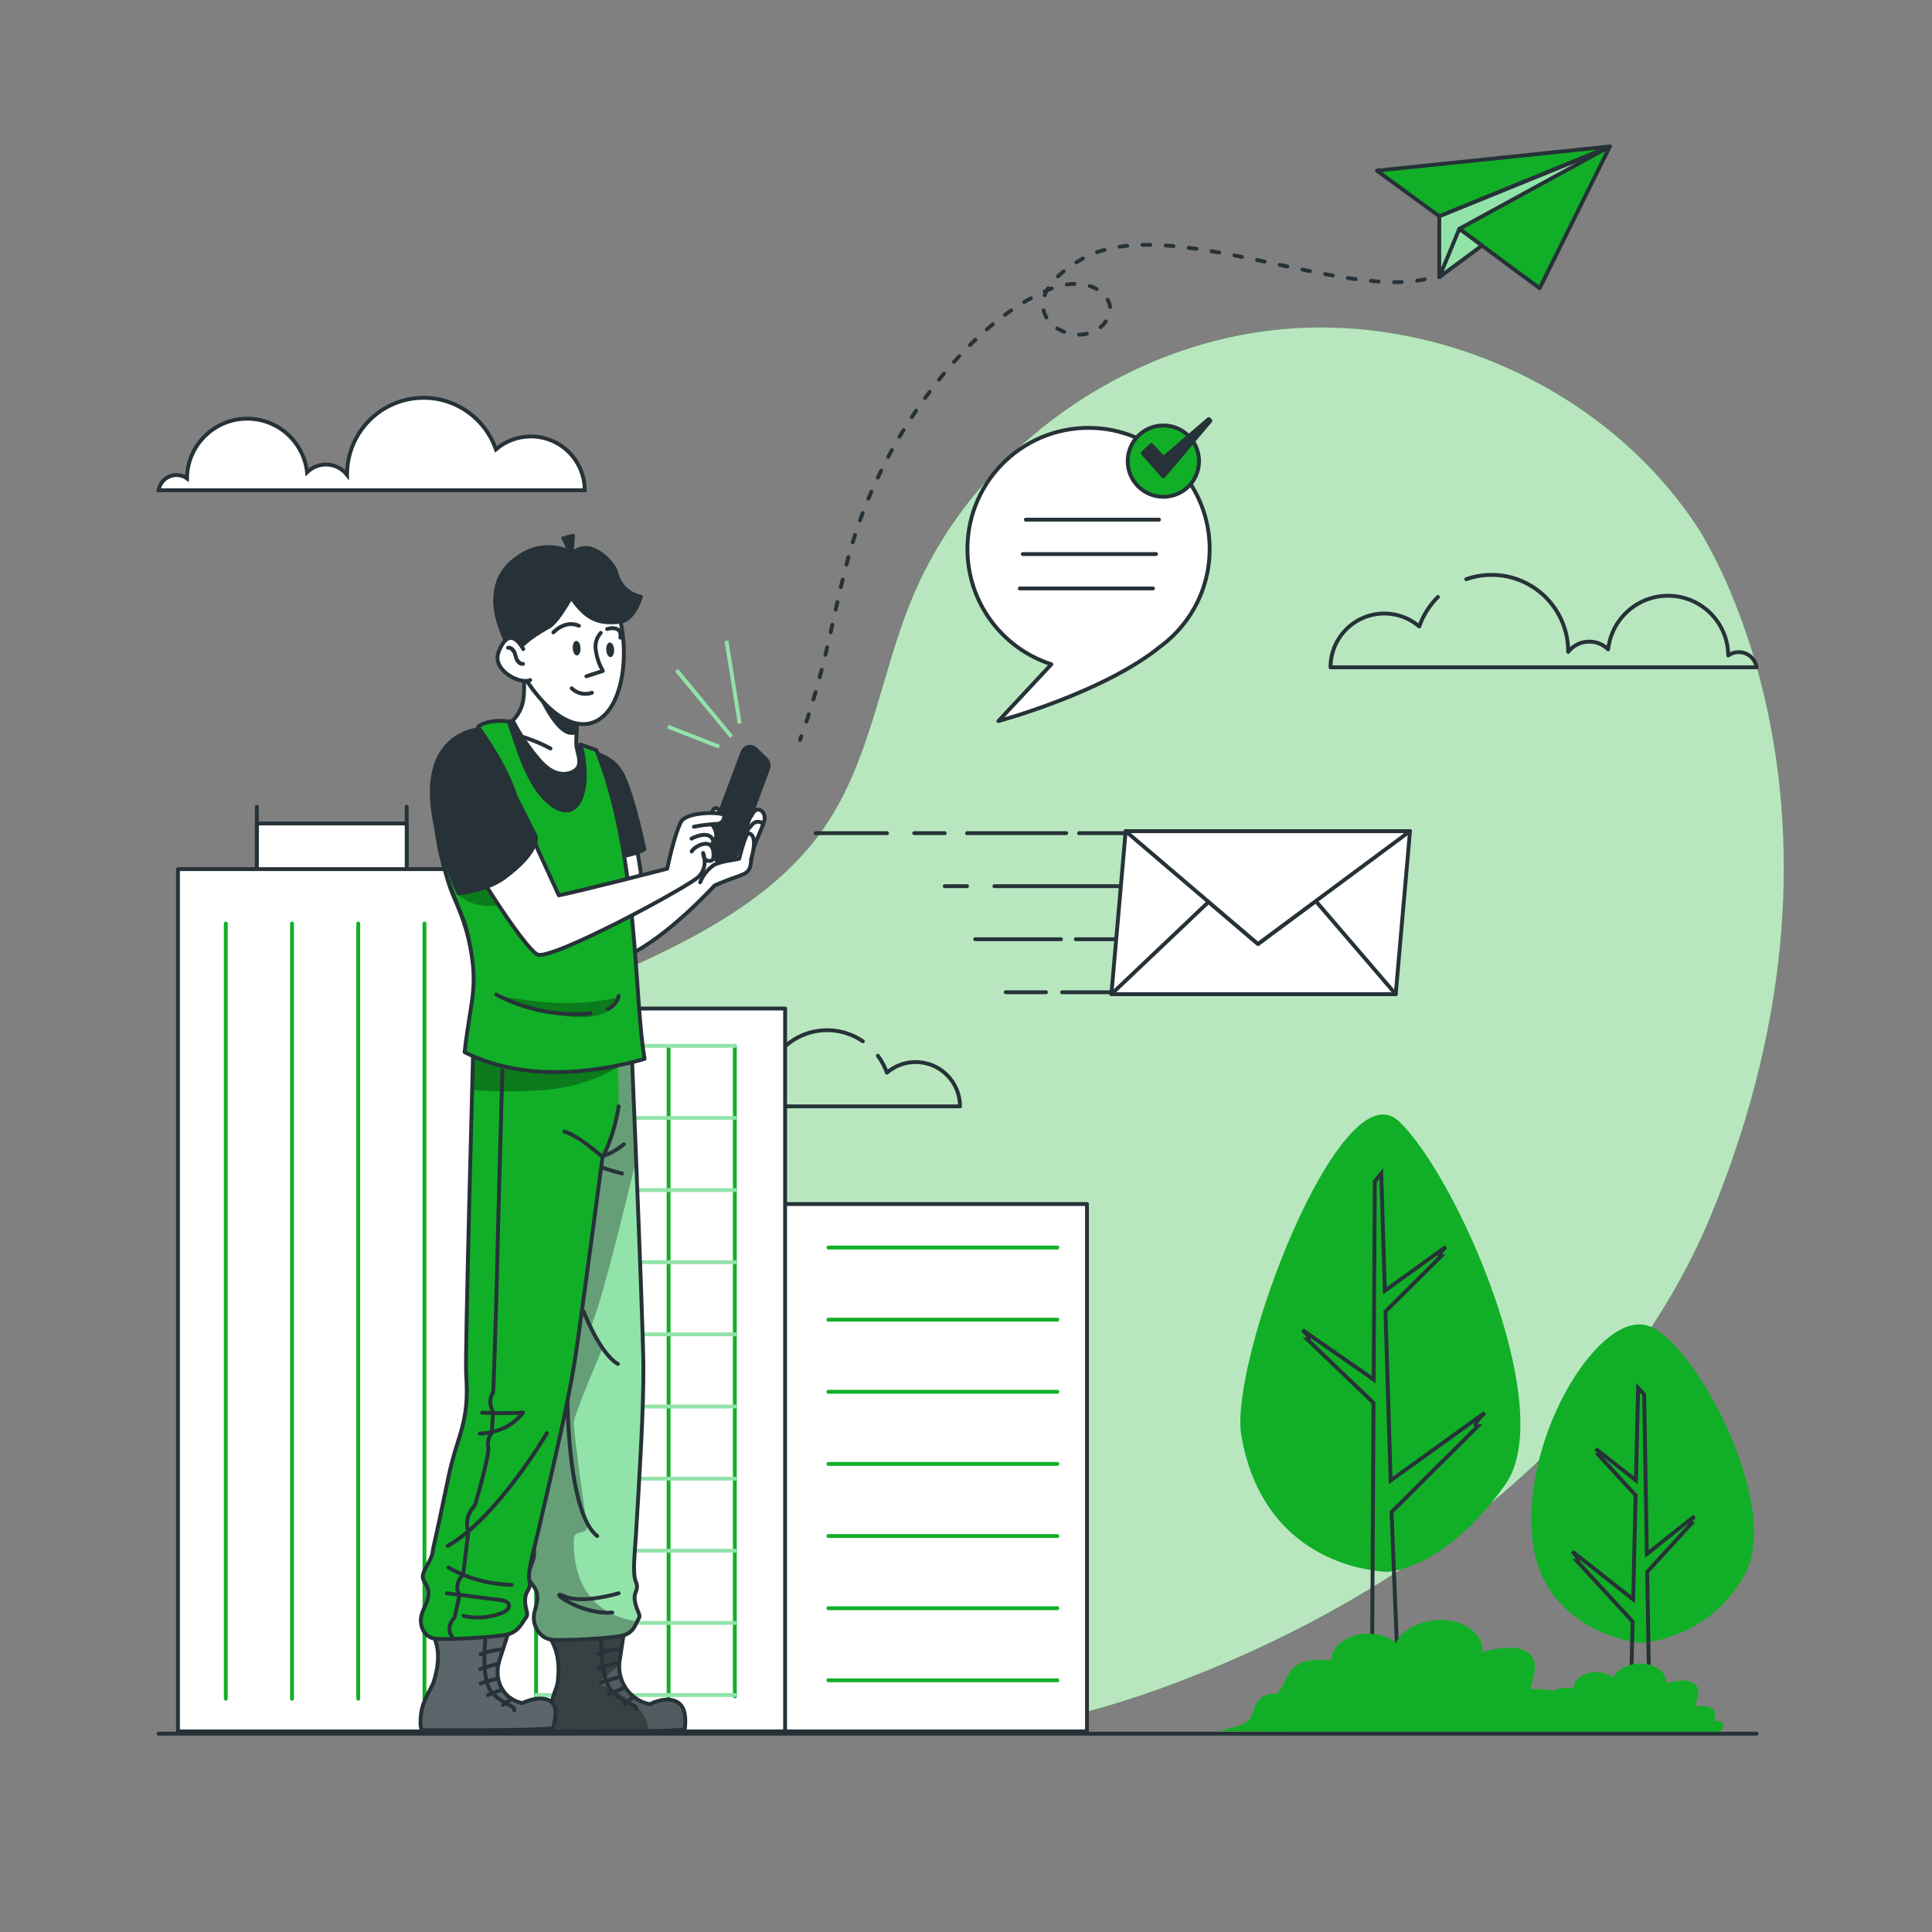 <svg xmlns="http://www.w3.org/2000/svg" xmlns:xlink="http://www.w3.org/1999/xlink" x="0px" y="0px" viewBox="0 0 500 500" style="enable-background:new 0 0 500 500;" xml:space="preserve"><rect x="0" y="0" width="500" height="500" fill="#808080" stroke="none"/><style type="text/css">	.st0{fill:#11AF27;}	.st1{opacity:0.7;}	.st2{fill:#FFFFFF;}	.st3{fill:none;stroke:#263238;stroke-miterlimit:10;}	.st4{fill:none;stroke:#263238;stroke-linecap:round;stroke-linejoin:round;stroke-miterlimit:10;}	.st5{fill:#FFFFFF;stroke:#263238;stroke-miterlimit:10;}	.st6{fill:none;stroke:#92E3A9;stroke-miterlimit:10;}	.st7{fill:#FFFFFF;stroke:#263238;stroke-linecap:round;stroke-linejoin:round;stroke-miterlimit:10;}	.st8{fill:none;stroke:#11AF27;stroke-linecap:round;stroke-linejoin:round;stroke-miterlimit:10;}	.st9{fill:none;stroke:#92E3A9;stroke-linecap:round;stroke-linejoin:round;stroke-miterlimit:10;}	.st10{opacity:0.2;clip-path:url(#XMLID_8_);fill:#FFFFFF;}	.st11{opacity:0.3;clip-path:url(#XMLID_8_);}	.st12{opacity:0.3;clip-path:url(#XMLID_9_);}	.st13{fill:none;stroke:#263238;stroke-linecap:round;stroke-linejoin:round;}	.st14{opacity:0.25;clip-path:url(#XMLID_10_);fill:#FFFFFF;}	.st15{opacity:0.3;clip-path:url(#XMLID_11_);}	.st16{fill:#FFFFFF;stroke:#263238;stroke-linecap:round;stroke-linejoin:round;}	.st17{opacity:0.3;clip-path:url(#XMLID_12_);}	.st18{fill:#263238;}	.st19{fill:#92E3A9;stroke:#263238;stroke-linecap:round;stroke-linejoin:round;}	.st20{fill:#263238;stroke:#263238;stroke-linecap:round;stroke-linejoin:round;}	.st21{fill:#11AF27;stroke:#263238;stroke-linecap:round;stroke-linejoin:round;}	.st22{fill:#92E3A9;stroke:#263238;stroke-linecap:round;stroke-linejoin:round;stroke-miterlimit:10;}	.st23{fill:#11AF27;stroke:#263238;stroke-linecap:round;stroke-linejoin:round;stroke-miterlimit:10;}	.st24{fill:none;stroke:#263238;stroke-linecap:round;stroke-linejoin:round;stroke-dasharray:1.998,3.995;}</style><g id="Background_Simple">	<g>		<g>			<path class="st0" d="M439.18,136.26c-22.71-34.47-65.87-54.95-107.6-51.03c-41.72,3.92-80.12,32.04-95.73,70.11    c-7.97,19.45-10.5,41.26-22.42,58.66c-12.22,17.84-32.59,28.48-52.57,37.37c-19.98,8.89-40.96,17.08-56.73,32.03    c-15.76,14.95-25.05,38.92-15.73,58.36c9.48,19.76,33.42,27.66,50.7,41.46c17.28,13.8,28.28,34.1,45.94,47.44    c16.31,12.32,37.33,17.75,57.94,17.71c20.61-0.04,40.9-5.24,60.15-12.42c59.73-22.29,116-63.78,139.83-121.83    C487.1,206.6,439.18,136.26,439.18,136.26z"></path>		</g>		<g class="st1">			<path class="st2" d="M439.18,136.26c-22.71-34.47-65.87-54.95-107.6-51.03c-41.72,3.92-80.12,32.04-95.73,70.11    c-7.97,19.45-10.5,41.26-22.42,58.66c-12.22,17.84-32.59,28.48-52.57,37.37c-19.98,8.89-40.96,17.08-56.73,32.03    c-15.76,14.95-25.05,38.92-15.73,58.36c9.48,19.76,33.42,27.66,50.7,41.46c17.28,13.8,28.28,34.1,45.94,47.44    c16.31,12.32,37.33,17.75,57.94,17.71c20.61-0.04,40.9-5.24,60.15-12.42c59.73-22.29,116-63.78,139.83-121.83    C487.1,206.6,439.18,136.26,439.18,136.26z"></path>		</g>	</g></g><g id="Plant">	<g>		<g>			<g>				<g>					<path class="st0" d="M358.93,406.79c0,0,14.5-0.08,30.58-22.49c14.05-19.59-12.61-80.24-27.57-94.19      c-14.95-13.95-44.06,62.24-40.67,81.54C326.08,399.16,346.81,406.09,358.93,406.79z"></path>					<path class="st3" d="M382.46,369.11l-22.32,22.19l2.25,56.54h-7.35c-0.09-0.39,0.19-39.34,0.43-84.77l-17.11-16.41      c1.3,0-1.03-2.22-1.26-2.44l18.41,12.81c0.15-28.39,0.29-51.25,0.29-51.25l1.67-2.09l0.93,30.36l15.78-11.36      c-0.23,0.22-2.56,2.44-1.26,2.44l-14.36,14.28l1.34,43.74l24.36-17.53C383.93,365.93,380.59,369.11,382.46,369.11z"></path>				</g>				<g>					<path class="st0" d="M425.27,425.2c0,0,17.63-1.27,26.43-18.02c9.5-18.09-13.67-60.98-25.51-64.18      c-12.96-3.51-33.53,30.78-29.32,57.42C399.76,418.62,417.12,424.74,425.27,425.2z"></path>					<path class="st3" d="M438.51,392.4l-12.3,9.77c-0.39-22.95-0.7-41.27-0.7-41.27l-1.56-1.71l-0.56,23.43l-0.01,0.51l-10.4-8.19      c0,0,1.67,1.7,0.82,1.71l9.5,10.33l-0.64,26.94l-15.76-12.41c0,0,2.36,2.4,1.15,2.41l14.47,15.74l-0.07,3.11l-0.09,3.35      l-0.5,21.25l5.11-0.05c-0.12-6.83-0.23-14-0.35-21.17c-0.1-6.1-0.21-12.2-0.3-18.08c-0.01-0.43-0.02-0.85-0.02-1.28l11.3-12.36      C436.58,394.44,438.51,392.4,438.51,392.4z"></path>				</g>			</g>		</g>		<g>			<g>				<g>					<g>						<path class="st0" d="M403.3,438.35c-1.64-1.31-4.6-1.29-7.18-1.17c0.19-1.65,0.88-3.29,1.08-4.94       c0.2-1.65-0.18-3.43-1.81-4.58c-2.84-2-7.84-1.23-11.76-0.08c0.54-3.89-3.6-7.66-9.12-8.26c-5.53-0.6-11.68,2.1-13.3,5.88       c-2.24-2.14-6.71-2.99-10.43-1.98c-3.72,1.01-6.38,3.79-6.19,6.48c-2.86-0.19-6.05-0.33-8.42,0.91       c-3.48,1.82-3.24,5.5-5.92,7.87c-1.75-0.45-3.8,0.53-4.7,1.73c-0.91,1.19-1.06,2.55-1.62,3.83c-1.12,2.56-4.84,2.87-8.39,3.99       l88.84,0.73c1.93-0.61,3.58-1.94,3.5-3.36c-0.08-1.43-2.47-2.59-4.32-1.88C404.19,443.54,405.21,439.87,403.3,438.35z"></path>					</g>				</g>			</g>			<g>				<g>					<g>						<path class="st0" d="M443.24,442.24c-1-0.8-2.82-0.79-4.4-0.72c0.11-1.01,0.54-2.01,0.66-3.03c0.12-1.01-0.11-2.1-1.11-2.81       c-1.74-1.22-4.81-0.75-7.21-0.05c0.33-2.38-2.21-4.7-5.59-5.06c-3.39-0.37-7.16,1.29-8.15,3.61       c-1.37-1.31-4.11-1.83-6.39-1.21c-2.28,0.62-3.91,2.32-3.79,3.97c-1.75-0.12-3.71-0.2-5.16,0.56       c-2.14,1.11-1.99,3.37-3.63,4.83c-1.07-0.28-2.33,0.33-2.88,1.06c-0.55,0.73-0.65,1.56-0.99,2.35       c-0.68,1.57-2.97,1.76-5.14,2.45l54.45,0.45c1.18-0.38,2.19-1.19,2.14-2.06c-0.05-0.87-1.51-1.59-2.65-1.15       C443.78,445.43,444.41,443.18,443.24,442.24z"></path>					</g>				</g>			</g>		</g>	</g></g><g id="Clouds">	<g>		<path class="st4" d="M223.31,269.49c-2.62-1.81-5.8-2.87-9.23-2.87c-9.02,0-16.32,7.32-16.32,16.33v0.1   c-1.05-1.34-2.68-2.2-4.51-2.2c-1.57,0-2.98,0.63-4.02,1.65c-0.71-6.43-6.15-11.43-12.76-11.43c-7.05,0-12.78,5.69-12.85,12.73   c-0.63-0.45-1.39-0.71-2.22-0.71c-1.93,0-3.53,1.4-3.82,3.24h90.87c0-6.34-5.14-11.47-11.48-11.47c-2.84,0-5.45,1.04-7.45,2.76   c-0.55-1.59-1.34-3.08-2.33-4.4"></path>		<path class="st4" d="M379.47,149.89c2.05-0.72,4.26-1.11,6.56-1.11c10.94,0,19.81,8.88,19.81,19.82v0.12   c1.27-1.63,3.25-2.67,5.47-2.67c1.9,0,3.62,0.77,4.88,2c0.86-7.8,7.46-13.87,15.49-13.87c8.56,0,15.51,6.9,15.59,15.45   c0.76-0.55,1.69-0.86,2.7-0.86c2.34,0,4.28,1.7,4.64,3.93H344.34c0-7.69,6.24-13.92,13.93-13.92c3.45,0,6.61,1.26,9.04,3.35   c1.01-2.91,2.67-5.51,4.82-7.63"></path>	</g>	<path class="st5" d="M41.05,126.87h110.27c0-7.69-6.24-13.92-13.93-13.92c-3.45,0-6.61,1.26-9.04,3.35  c-2.69-7.76-10.04-13.35-18.72-13.35c-10.94,0-19.81,8.88-19.81,19.82v0.12c-1.27-1.63-3.25-2.67-5.47-2.67  c-1.9,0-3.62,0.77-4.88,2c-0.86-7.8-7.46-13.87-15.49-13.87c-8.56,0-15.51,6.9-15.59,15.45c-0.76-0.55-1.69-0.86-2.7-0.86  C43.35,122.94,41.41,124.64,41.05,126.87z"></path></g><g id="Buildings">	<g>		<line class="st6" x1="188.01" y1="165.85" x2="191.43" y2="187.23"></line>		<line class="st6" x1="175.08" y1="173.42" x2="189.31" y2="190.65"></line>		<line class="st6" x1="172.83" y1="188.05" x2="186.15" y2="193.26"></line>	</g>	<g>		<g>			<line class="st7" x1="105.25" y1="225.26" x2="105.25" y2="208.79"></line>			<g>									<rect x="66.47" y="213.12" transform="matrix(-1 -1.224647e-16 1.224647e-16 -1 171.722 438.382)" class="st7" width="38.78" height="12.15"></rect>				<line class="st7" x1="66.47" y1="225.26" x2="66.47" y2="208.79"></line>			</g>		</g>		<g>							<rect x="202.93" y="311.61" transform="matrix(-1 -1.224647e-16 1.224647e-16 -1 484.236 759.693)" class="st7" width="78.38" height="136.48"></rect>			<g>									<rect x="124.81" y="261.01" transform="matrix(-1 -1.224647e-16 1.224647e-16 -1 327.994 709.095)" class="st7" width="78.38" height="187.08"></rect>				<g>											<rect x="46.05" y="224.93" transform="matrix(-1 -1.224647e-16 1.224647e-16 -1 170.485 673.019)" class="st7" width="78.38" height="223.16"></rect>					<g>						<line class="st8" x1="109.85" y1="239" x2="109.85" y2="439.63"></line>						<line class="st8" x1="92.71" y1="239" x2="92.71" y2="439.63"></line>						<line class="st8" x1="75.57" y1="239" x2="75.57" y2="439.63"></line>						<line class="st8" x1="58.44" y1="239" x2="58.44" y2="439.63"></line>					</g>				</g>				<g>					<g>						<polyline class="st8" points="190.17,270.66 190.17,289.33 190.17,307.99 190.17,326.66 190.17,345.32 190.17,364        190.17,382.67 190.17,401.33 190.17,420 190.17,438.67 190.17,439.03       "></polyline>						<polyline class="st8" points="173.03,270.66 173.03,289.33 173.03,307.99 173.03,326.66 173.03,345.32 173.03,364        173.03,382.67 173.03,401.33 173.03,420 173.03,438.67 173.03,439.03       "></polyline>						<polyline class="st8" points="155.88,270.66 155.88,289.33 155.88,307.99 155.88,326.66 155.88,345.32 155.88,364        155.88,382.67 155.88,401.33 155.88,420 155.88,438.67 155.88,439.03       "></polyline>						<polyline class="st8" points="138.75,270.66 138.75,289.33 138.75,307.99 138.75,326.66 138.75,345.32 138.75,364        138.75,382.67 138.75,401.33 138.75,420 138.75,438.67 138.75,439.03       "></polyline>					</g>					<g>						<polyline class="st9" points="190.17,270.66 186.81,270.66 170.79,270.66 154.76,270.66 138.75,270.66       "></polyline>						<polyline class="st9" points="190.17,289.33 186.81,289.33 170.79,289.33 154.76,289.33 138.75,289.33       "></polyline>						<polyline class="st9" points="190.17,307.99 186.81,307.99 170.79,307.99 154.76,307.99 138.75,307.99       "></polyline>						<polyline class="st9" points="190.17,326.66 186.81,326.66 170.79,326.66 154.76,326.66 138.75,326.66       "></polyline>						<polyline class="st9" points="190.17,345.32 186.81,345.32 170.79,345.32 154.76,345.32 138.75,345.32       "></polyline>						<polyline class="st9" points="190.17,364 186.81,364 170.79,364 154.76,364 138.75,364       "></polyline>						<polyline class="st9" points="190.17,382.67 186.81,382.67 170.79,382.67 154.76,382.67 138.75,382.67       "></polyline>						<polyline class="st9" points="190.17,401.33 186.81,401.33 170.79,401.33 154.76,401.33 138.75,401.33       "></polyline>						<polyline class="st9" points="190.17,420 186.81,420 170.79,420 154.76,420 138.75,420       "></polyline>						<polyline class="st9" points="190.17,438.67 186.81,438.67 170.79,438.67 154.76,438.67 138.75,438.67       "></polyline>					</g>				</g>			</g>			<g>				<line class="st8" x1="273.64" y1="322.86" x2="214.39" y2="322.86"></line>				<line class="st8" x1="273.64" y1="341.53" x2="214.39" y2="341.53"></line>				<line class="st8" x1="273.64" y1="360.19" x2="214.39" y2="360.19"></line>				<line class="st8" x1="273.64" y1="378.86" x2="214.39" y2="378.86"></line>				<line class="st8" x1="273.64" y1="397.53" x2="214.39" y2="397.53"></line>				<line class="st8" x1="273.64" y1="416.2" x2="214.39" y2="416.2"></line>				<line class="st8" x1="273.64" y1="434.86" x2="214.39" y2="434.86"></line>			</g>		</g>	</g></g><g id="Floor">	<polyline class="st4" points="454.61,448.67 418.77,448.67 414.6,448.67 41.05,448.67  "></polyline></g><g id="Character">	<g>		<g>			<g>				<g>					<g>						<g>							<defs>								<path id="XMLID_2_" d="M177.22,447.51c-0.53,0.25-4.38,0.39-9.29,0.47c-9.98,0.17-24.39,0.09-24.39,0.09s-0.78,0-1.08-3.9         c-0.29-3.9,1.62-7,1.84-8.63c1.04-7.48-1.55-10.6-1.59-11.15c0-0.56,14.05-0.86,14.05-0.86l4.6-0.31l-1,6.58         c-0.06,0.38-0.1,0.76-0.1,1.13c-0.19,4.75,3.02,9.08,7.76,10.09c0.05,0.01,0.17,0.03,0.21,0.04h0.01         c0.33-0.31,5.98-2.93,8.32,0.69C177.8,443.66,177.22,447.51,177.22,447.51z"></path>							</defs>							<use xlink:href="#XMLID_2_" style="overflow:visible;fill:#263238;"></use>							<clipPath id="XMLID_8_">								<use xlink:href="#XMLID_2_" style="overflow:visible;"></use>							</clipPath>							<path id="XMLID_6_" class="st10" d="M177.22,447.51c-0.53,0.25-4.38,0.39-9.29,0.47c-9.98,0.17-24.39,0.09-24.39,0.09        s-0.78,0-1.08-3.9c-0.29-3.9,1.62-7,1.84-8.63c1.04-7.48-1.55-10.6-1.59-11.15c0-0.56,14.05-0.86,14.05-0.86l4.6-0.31        l-1,6.58c-0.06,0.38-0.1,0.76-0.1,1.13c-0.19,4.75,3.02,9.08,7.76,10.09c0.05,0.01,0.17,0.03,0.21,0.04h0.01        c0.33-0.31,5.98-2.93,8.32,0.69C177.8,443.66,177.22,447.51,177.22,447.51z"></path>							<path class="st11" d="M167.93,447.98c-9.98,0.17-24.39,0.09-24.39,0.09s-0.78,0-1.08-3.9c-0.29-3.9,1.62-7,1.84-8.63        c1.04-7.48-1.55-10.6-1.59-11.15c0-0.56,14.05-0.86,14.05-0.86l4.6-0.31l-1,6.58c-0.06,0.38-0.1,0.76-0.1,1.13        c-3.17,2.62-5.69,4.73-5.69,4.73S167.37,439.92,167.93,447.98z"></path>															<use xlink:href="#XMLID_2_" style="overflow:visible;fill:none;stroke:#263238;stroke-linecap:round;stroke-linejoin:round;"></use>						</g>						<g>							<defs>								<path id="XMLID_1_" d="M164.35,414.62c0.47,2.51,1.64,3.22,0.88,4.4c-0.11,0.18-0.22,0.39-0.33,0.61         c-0.59,1.22-1.22,2.94-3.54,3.59c-2.73,0.77-15.8,1.48-18.62,1.13c-2.82-0.35-4.42-3.02-4.58-5.24         c-0.17-2.21,1.06-3.64,0.87-6.15c-0.19-2.5-2.15-3.24-2.28-4.91c-0.13-1.66,1.49-4.1,1.47-5.77         c-0.04-3.52,0.06,0.32,0.76-19.69c0.39-11.41,3.15-13.89,0-26.83c-1.14-4.67-13.38-89.22-13.38-89.22l37.75,2.26         c0,0,0.6,14.4,1.28,31.41c0.86,21.64,1.85,47.5,1.88,53.32c0.06,11.82-1.02,28.38-1.89,43.08c-0.37,6.27-1,10.59,0.02,12.98         c0.12,0.26,0.19,0.52,0.21,0.8C164.98,412.03,163.87,412.11,164.35,414.62z"></path>							</defs>							<use xlink:href="#XMLID_1_" style="overflow:visible;fill:#92E3A9;"></use>							<clipPath id="XMLID_9_">								<use xlink:href="#XMLID_1_" style="overflow:visible;"></use>							</clipPath>							<path class="st12" d="M164.9,419.63c-0.59,1.22-1.22,2.94-3.54,3.59c-2.73,0.77-15.8,1.48-18.62,1.13        c-2.82-0.35-4.42-3.02-4.58-5.24c-0.17-2.21,1.06-3.64,0.87-6.15c-0.19-2.5-2.15-3.24-2.28-4.91        c-0.13-1.66,1.49-4.1,1.47-5.77c-0.04-3.52,0.06,0.32,0.76-19.69c0.39-11.41,3.15-13.89,0-26.83        c-1.14-4.67-13.38-89.22-13.38-89.22l37.75,2.26c0,0,0.6,14.4,1.28,31.41c-4.55,18.92-9.83,39.74-11.81,43.24l3.12,5.45        c0,0-7.46,17.31-7.46,19.4c0,2.08,2.55,21.64,3.39,25.71c0.83,4.07-3.39,1.17-3.39,4.59        C148.48,401.74,148.14,417.07,164.9,419.63z"></path>															<use xlink:href="#XMLID_1_" style="overflow:visible;fill:none;stroke:#263238;stroke-linecap:round;stroke-linejoin:round;"></use>						</g>						<path class="st13" d="M161.46,296.13c0,0-4.63,4.03-8.58,3.28"></path>						<path class="st13" d="M161,303.69c0,0-7.8-1.88-8.69-3.46"></path>						<path class="st13" d="M151,339.32c0,0,4.22,11.03,8.9,13.66"></path>						<path class="st13" d="M160.1,412.33c0,0-9.35,2.89-14.05,0.78c-4.69-2.11,3.67,4.83,12.41,4.22"></path>						<path class="st13" d="M146.86,362.46c0,0,0.08,29.24,7.71,35.06"></path>						<g>							<path class="st13" d="M154.7,428.05c0,0,2.92-1.21,5.66-1.19"></path>							<path class="st13" d="M154.87,431.84c0,0,2.71-0.96,4.66-1.4"></path>							<line class="st13" x1="155.38" y1="435.47" x2="159.75" y2="434.16"></line>							<line class="st13" x1="157.51" y1="438.44" x2="161.1" y2="437.03"></line>							<line class="st13" x1="161.58" y1="440.99" x2="163.67" y2="439.38"></line>							<path class="st13" d="M155.6,424.44c0,0-0.35,10.04,2.81,13.29c3.16,3.26,6.51,3.35,6.22,4.62"></path>						</g>					</g>					<g>						<defs>							<path id="XMLID_5_" d="M126.77,423.27c0,0-14.14,0.3-14.2,0.85c-0.05,0.56,2,3.67-0.32,11.14c-0.51,1.63-2.95,4.72-3.32,8.62        c-0.38,3.89,0.41,3.89,0.41,3.89s32.05,0.18,33.77-0.56c0,0,1.24-3.84,0.33-5.74c-1.8-3.79-8.41-0.73-8.2-0.69        c0.07,0.02-0.14-0.03-0.21-0.05c-4.93-1.09-7.41-6.03-5.73-11.2l2.13-6.57L126.77,423.27z"></path>						</defs>						<use xlink:href="#XMLID_5_" style="overflow:visible;fill:#263238;"></use>						<clipPath id="XMLID_10_">							<use xlink:href="#XMLID_5_" style="overflow:visible;"></use>						</clipPath>						<path class="st14" d="M126.77,423.27c0,0-14.14,0.3-14.2,0.85c-0.05,0.56,2,3.67-0.32,11.14c-0.51,1.63-2.95,4.72-3.32,8.62       c-0.38,3.89,0.41,3.89,0.41,3.89s32.05,0.18,33.77-0.56c0,0,1.24-3.84,0.33-5.74c-1.8-3.79-8.41-0.73-8.2-0.69       c0.07,0.02-0.14-0.03-0.21-0.05c-4.93-1.09-7.41-6.03-5.73-11.2l2.13-6.57L126.77,423.27z"></path>													<use xlink:href="#XMLID_5_" style="overflow:visible;fill:none;stroke:#263238;stroke-linecap:round;stroke-linejoin:round;"></use>					</g>					<g>						<defs>							<path id="XMLID_4_" d="M159.96,268.8l-37.36-2.26c0,0-2.3,84.41-1.96,89.07c0.93,12.92-2.25,15.39-4.61,26.79        c-4.13,19.98-3.57,16.14-4.14,19.66c-0.27,1.67-2.3,4.1-2.46,5.76c-0.16,1.66,1.68,2.4,1.44,4.9        c-0.24,2.5-1.72,3.93-1.93,6.14c-0.21,2.21,0.93,4.88,3.68,5.23c2.76,0.35,15.95-0.36,18.82-1.13        c2.87-0.77,3.64-3.01,4.59-4.19c0.96-1.18-0.08-1.89-0.13-4.39c-0.05-2.5,1.08-2.59,1.23-4.23c0.03-0.27,0-0.54-0.07-0.8        c-0.62-2.39,0.76-6.7,2.21-12.96c3.39-14.67,7.32-31.21,9.29-43.01c0.98-5.88,4.51-32.22,7.38-53.97        c0,0,2.76-4.46,4.17-13.08"></path>						</defs>						<use xlink:href="#XMLID_4_" style="overflow:visible;fill:#11AF27;"></use>						<clipPath id="XMLID_11_">							<use xlink:href="#XMLID_4_" style="overflow:visible;"></use>						</clipPath>						<path class="st15" d="M122.52,269.47c0,0-0.33,12.61-0.33,12.61s9.21,0.87,18.96,0c12.35-1.1,19.85-6.57,19.85-6.57       l-1.03-6.71c0,0-13.99,3.77-20.89,3.24C132.16,271.51,125.66,270.68,122.52,269.47z"></path>													<use xlink:href="#XMLID_4_" style="overflow:visible;fill:none;stroke:#263238;stroke-linecap:round;stroke-linejoin:round;"></use>					</g>					<g>						<path class="st13" d="M141.54,370.89c0,0-12.91,22-25.67,29.19"></path>						<path class="st13" d="M115.65,412.33c4.62,0.59,9.24,1.17,13.87,1.76c1.03,0.13,2.29,0.53,2.19,1.59       c-0.09,0.92-1.17,1.54-2.09,1.87c-3.22,1.16-6.63,1.39-9.65,0.64"></path>						<path class="st13" d="M116.06,405.66c4.78,2.79,10.42,4.34,16.35,4.49"></path>						<path class="st13" d="M124.76,365.62c0,0,7.02,0.26,10.6-0.06c-2.67,3.66-6.95,5.25-11.18,5.46"></path>						<path class="st13" d="M130.02,276.96c0,0-1.03,35.94-1.36,50.89c-0.33,14.95-1,32.38-1,32.38s-1.19,1.8-0.63,3.63       c0.56,1.84,0.56,1.84,0.56,1.84l-0.31,5.2c0,0-1.4,1.56-0.92,3.46c0.48,1.89-3.4,15.06-3.4,15.06l-0.67,0.88       c-1.41,1.84-1.82,4.13-1.06,5.98l0,0l-1.39,11.28l-0.02,0.02c-1.56,1.49-1.94,3.71-0.88,5.19l0,0l-1.31,5.87l0,0       c-1.38,1.34-1.72,3.33-0.79,4.66l0.23,0.33"></path>					</g>					<path class="st16" d="M194.71,210.72c-1.02,2.19-9.52,8.02-9.52,8.02c-0.01-0.96,0.2-1.91,0.6-2.78      c0.61-0.93,1.04-1.84,1.39-2.39c0.1-1.52-0.4-3.02-1.39-4.18c-1.16-1.28-2.07,1.93-2.58,4.08c-0.5,2.14-3.86,5.4-3.7,6.96      c0.28,1.83,0.66,3.65,1.13,5.44c0,0-14.25,5.01-15.82,1.96c-3.34-6.44-7.02-12.7-11.04-18.75c-3.35,4.68-0.71,11.14,1.18,19.08      s7.7,19.05,7.7,19.05c10.42-4.99,22.26-18.04,22.26-18.04s2.78-1.24,6.22-2.42c3.44-1.18,2.94-2.19,3.49-5.57      c0.56-3.38,3.44-7.99,3.27-9.74C197.75,209.69,195.73,208.54,194.71,210.72z"></path>					<path class="st16" d="M161.01,227.61c-0.13,7.24,1.3,31.79,2.85,41.53l-42.41-1.07v-0.71c3.11-11.52,1.09-23.95-3.82-34.83      c-2.6-5.75-3.76-13.1-5.1-20.06c-3.41-17.72,5.15-23.2,12.3-23.88c2.76-0.13,3-1.98,5.05-1.85c1.84,0.11,3-0.04,4.08-0.5      c0.89,3.63,5.82,14.29,7.51,15.51s4.14,1.61,5.85,0.42c1.7-1.19,2.17-3.46,2.56-5.5c0.2-1.08,0.47-2.22,0.94-3.21      c2.5,1.25,6.86,2.73,10.1,8.56c3.96,12.87,1.8,4.62,4.88,23.5C166.27,228.4,161.01,227.61,161.01,227.61z"></path>					<g>						<defs>							<path id="XMLID_3_" d="M154.33,194.11l-4.1-1.43c2.78,9.54,0.38,20.39-6.66,16.11c-7.03-4.28-9.82-16.62-11.92-22.02        c-1.1-0.34-5.57-0.51-7.89,1.28c2.42,4.43,9,13.23,8.22,20.38c-0.87,7.99-7.16,15.11-18.92,7.07        c1.6,12.12,6.69,20.86,7.66,24.95c3.58,14.96,1.19,17.05-0.48,31.85v0c16.98,8.68,37.57,4.36,46.59,1.73        C164.08,259.02,165.29,221.02,154.33,194.11z"></path>						</defs>						<use xlink:href="#XMLID_3_" style="overflow:visible;fill:#11AF27;"></use>						<clipPath id="XMLID_12_">							<use xlink:href="#XMLID_3_" style="overflow:visible;"></use>						</clipPath>						<path class="st17" d="M128.42,257.77c0,0,27.73,12.1,31.69,0.36l0,0c-7.29,1.58-14.78,1.89-22.17,0.91L128.42,257.77"></path>						<path class="st17" d="M118.59,231.59l20.14-16.01c0,0,3.98,11.02-6.72,17.31C124.77,237.17,118.59,231.59,118.59,231.59z"></path>													<use xlink:href="#XMLID_3_" style="overflow:visible;fill:none;stroke:#263238;stroke-linecap:round;stroke-linejoin:round;"></use>					</g>					<path class="st13" d="M160.1,257.73c-0.27,1.52-1.44,2.76-2.81,3.46"></path>					<path class="st13" d="M152.82,262.27c-8.38,0.78-16.97-0.94-24.4-4.88"></path>					<path class="st18" d="M191.68,194.5l-8.65,23.15c-0.32,0.83-0.22,1.78,0.25,2.53l1.61,2.58c0.79,1.27,3.58,1.65,4.78,0.83      c0.42-0.29,0.75-0.7,0.96-1.19l8.56-23.13c0.46-1.08,0.21-2.35-0.62-3.16l-2.7-2.61c-1.05-1.03-2.7-0.97-3.68,0.14      C191.97,193.89,191.8,194.18,191.68,194.5z"></path>					<g>						<path class="st16" d="M113.05,200.73c0,0,0,4.19,2.46,10.02c4.18,9.92,20.09,34.61,23.58,36.28       c3.49,1.67,39.16-17.53,41.74-20.16c2.58-2.63,1.14-6.12,1.14-6.12s-0.04,2.46,2.05,2.01c1.32-0.29,0.23-4.37,0.23-4.37       s2.42-1.71,0.12-4.87c0,0,3.26,0,3.04-2.46c-0.09-0.98-9.69-1.13-11.16,1.63c-1.79,3.36-3.57,12.13-3.57,12.13       s-23.25,6-28.06,6.89l-12.66-27.61"></path>					</g>					<path class="st16" d="M181.2,228.34c0.72-1.83,1.97-3.4,3.59-4.51c1.88-0.9,4.47-1.17,6.52-1.57c0,0,1.6-6.77,2.47-6.59      c2.65,0.56,0.58,6.78,0.58,6.78"></path>					<path class="st13" d="M197.55,213.24c-0.71-0.71-1.85-0.76-2.62-0.11c-1.28,1.17-3.24,4.48-5.33,6.25"></path>					<path class="st13" d="M179.02,220.36c0.57-1.26,4.62-3.4,5.43-0.66"></path>					<path class="st13" d="M178.96,217.03c0,0,4.69-2.56,5.63,0.61"></path>					<path class="st13" d="M179.59,213.97c0,0,1.96-0.38,2.38-0.42c1.56-0.16,3.24-0.35,4.08-0.35"></path>					<path class="st19" d="M155.94,299.41c0,0-6.24-5.51-9.88-6.57"></path>					<g>						<path class="st13" d="M124.38,428.11c0,0,3.02-1.23,5.76-1.21"></path>						<path class="st13" d="M124.24,431.97c0,0,2.79-0.98,4.78-1.43"></path>						<line class="st13" x1="124.43" y1="435.65" x2="128.91" y2="434.33"></line>						<line class="st13" x1="126.3" y1="438.67" x2="130.02" y2="437.24"></line>						<line class="st13" x1="130.15" y1="441.26" x2="132.38" y2="439.63"></line>						<path class="st13" d="M125.6,424.44c0,0-1.22,10.2,1.67,13.51c2.88,3.31,6.22,3.41,5.82,4.69"></path>					</g>				</g>				<path class="st18" d="M149.84,192.27c0,0,4.22,16.46-2.55,17.7c-9.23,1.7-15.64-23.21-15.64-23.21l0,0     c1.41-0.1,1.58-0.68,2.81-1.39C134.46,185.38,144.77,205.96,149.84,192.27z"></path>				<path class="st18" d="M121.77,189.15c0,0-9.65,1.92-9.69,16.26c-0.04,14.24,6.33,26.3,6.33,26.3s7.54-0.61,12.3-4.1     c9.98-7.31,8.38-11.41,8.38-11.41l-5.24-10.38c0,0-1.72-6.64-9.2-17.24L121.77,189.15z"></path>				<path class="st18" d="M154.92,194.68c5.26,14.93,5.49,20.52,6.44,27.41c0,0,5.15-1.04,5.94-2.14c0,0-2.5-12.22-5.2-18.54     C160.39,197.4,158.13,195.99,154.92,194.68z"></path>			</g>		</g>		<g>			<path class="st16" d="M149.83,177.73c0,0-0.75,13.68-0.7,14.78c0.09,2.08,1.59,4.82,0.21,6.37c-1.39,1.55-3.87,1.73-5.79,0.93    c-1.92-0.8-3.4-2.38-4.72-3.99c-2.37-2.9-4.45-6.05-6.14-9.38c0.48-0.36,1.8-1.92,2.44-4c0,0,0.26-1.16,0.28-1.21    c0.4-2.75,0.25-5.73-0.12-8.48c-0.74-5.57-2.41-10.22-2.41-10.22L149.83,177.73z"></path>			<path class="st20" d="M135.61,190.79c2.94,1,5.08,1.95,6.85,2.92"></path>		</g>		<g>			<g>				<path class="st16" d="M133.52,144.64c0,0-8.52,4.87-4.1,17.58c4.42,12.71,14.23,26.91,23.14,25.01     c8.91-1.9,11.23-19.61,6.51-31.41C154.35,144.02,142.36,137.48,133.52,144.64z"></path>				<path class="st18" d="M158.93,168.1c0.06,1.05-0.35,1.93-0.91,1.96c-0.56,0.03-1.07-0.79-1.13-1.84     c-0.06-1.05,0.33-1.91,0.91-1.95C158.37,166.24,158.87,167.05,158.93,168.1z"></path>				<path class="st18" d="M150.24,167.69c0.06,1.03-0.33,1.91-0.89,1.95c-0.56,0.03-1.07-0.79-1.13-1.82     c-0.06-1.03,0.33-1.93,0.91-1.96C149.69,165.82,150.17,166.63,150.24,167.69z"></path>				<path class="st20" d="M153.51,146.83c-5.71-5.55-13.48-7.28-19.69-2.24c0,0-8.52,4.87-4.1,17.58c1.07,3.03,2.36,5.98,3.87,8.82     l0.16,0.14c0,0-2.8-2.79,8.31-8.93C145.7,160.14,151.09,147.29,153.51,146.83z"></path>				<g>					<path class="st20" d="M144.59,150.97c0,0,0.78-8.86,6.94-9.16c3.21-0.16,7.45,4.15,7.98,6.43c0.73,3.14,3.19,5.59,6.36,6.2l0,0      c0,0-1.79,6.01-5.26,6.44c-5.73,0.7-8.7-0.64-12.39-5.69c-1.06-1.45-2.19-2.84-3.49-4.08L144.59,150.97z"></path>				</g>				<path class="st16" d="M135.42,167.99c0,0-3.37-6.94-6.37,0.7c-1.87,4.76,5.61,8.56,8.17,7.31"></path>				<path class="st13" d="M155.48,163.79c-1.15,1.27-1.62,3.02-1.25,4.69c0.26,1.82,0.87,3.56,1.8,5.15l-4.27,1.39"></path>				<path class="st13" d="M147.95,178.13c1.38,1.36,3.42,1.81,5.24,1.16"></path>				<path class="st13" d="M143.21,163.67c0,0,2.98-3.32,6.62-1.72"></path>				<path class="st13" d="M157.13,162.79c0,0,3.93-1.22,3.43,2.24"></path>				<path class="st20" d="M135.35,171.8c-0.69,0.12-1.31-0.46-1.6-1.09c-0.29-0.63-0.37-1.35-0.66-1.98     c-0.29-0.63-0.92-1.21-1.61-1.09"></path>				<g>					<path class="st20" d="M147.82,144.37c-0.44-1.79-1.13-3.51-2.05-5.1c0.01,0.04,1.63-0.42,2.53-0.61      C148.15,140.41,147.97,142.61,147.82,144.37z"></path>				</g>			</g>			<path class="st18" d="M149.53,186.84l0.07,3.03c-0.55,0.26-1.24,0.38-2.1,0.28c-3.84-0.44-7.71-8.96-7.95-9.49    c0-0.01-0.01-0.01-0.01-0.02c0.03,0.02,0.06,0.06,0.08,0.08C144.17,185.73,147.54,186.8,149.53,186.84z"></path>		</g>	</g></g><g id="Mail">	<g>		<g>			<g>				<line class="st13" x1="279.26" y1="215.62" x2="304.53" y2="215.62"></line>				<line class="st13" x1="250.27" y1="215.62" x2="275.93" y2="215.62"></line>				<line class="st13" x1="236.6" y1="215.62" x2="244.49" y2="215.62"></line>				<line class="st13" x1="257.35" y1="229.34" x2="304.43" y2="229.34"></line>				<line class="st13" x1="244.49" y1="229.34" x2="250.27" y2="229.34"></line>				<line class="st13" x1="278.42" y1="243.07" x2="304.33" y2="243.07"></line>				<line class="st13" x1="252.38" y1="243.07" x2="274.59" y2="243.07"></line>				<line class="st13" x1="274.87" y1="256.79" x2="304.23" y2="256.79"></line>				<line class="st13" x1="260.27" y1="256.79" x2="270.7" y2="256.79"></line>			</g>			<g>				<polygon class="st7" points="361.21,257.29 287.63,257.29 291.32,215.11 364.9,215.11     "></polygon>				<line class="st7" x1="364.9" y1="215.11" x2="291.32" y2="215.11"></line>				<polygon class="st7" points="361.21,257.29 287.63,257.29 312.78,233.41 325.56,244.3 340.52,233.2     "></polygon>				<polygon class="st7" points="364.9,215.11 340.52,233.2 325.56,244.3 312.78,233.41 291.32,215.11     "></polygon>			</g>		</g>		<line class="st13" x1="229.56" y1="215.62" x2="211.09" y2="215.62"></line>	</g></g><g id="Chat_Message">	<g>		<g>			<path class="st7" d="M300.33,167.29c-14.75,12.02-41.95,19.32-41.95,19.32l13.71-14.69v-0.01c-12.6-4.06-21.72-15.88-21.72-29.84    c0-18.05,15.26-32.54,33.59-31.26c15.68,1.09,28.28,13.97,29.06,29.68c0.54,10.89-4.48,20.64-12.48,26.65"></path>			<g>				<circle class="st21" cx="301.08" cy="119.34" r="9.23"></circle>				<polygon class="st20" points="295.73,117.28 301.08,123.3 313.25,108.9 312.82,108.45 301.08,118.55 297.97,115.16     "></polygon>			</g>		</g>		<g>			<line class="st7" x1="265.48" y1="134.49" x2="299.95" y2="134.49"></line>			<line class="st7" x1="264.7" y1="143.39" x2="299.17" y2="143.39"></line>			<line class="st7" x1="263.93" y1="152.29" x2="298.39" y2="152.29"></line>		</g>	</g></g><g id="Paper_airplane">	<g>		<g>			<polygon class="st22" points="372.48,55.95 372.48,71.73 415.65,38.45    "></polygon>			<polygon class="st23" points="372.48,55.95 416.64,37.9 356.34,44.16    "></polygon>			<polygon class="st23" points="377.67,59.22 398.46,74.6 416.64,37.9    "></polygon>			<polygon class="st22" points="377.67,59.22 372.48,71.73 383.54,63.56    "></polygon>		</g>		<g>			<g>				<path class="st13" d="M207.05,191.47c0.11-0.32,0.23-0.63,0.34-0.94"></path>				<path class="st24" d="M208.7,186.75c9.3-27.77,7.63-44.46,22.73-71.36c3.05-5.44,18.19-31.18,39.78-40.35     c11.22-4.77,18.36,2.35,15.47,7.38c-6.45,11.23-30.14-2.23-6.45-15.5c21.91-12.28,68.57,11.73,90.45,4.84"></path>				<path class="st13" d="M372.54,71.06c0.31-0.13,0.61-0.27,0.91-0.42"></path>			</g>		</g>	</g></g></svg>